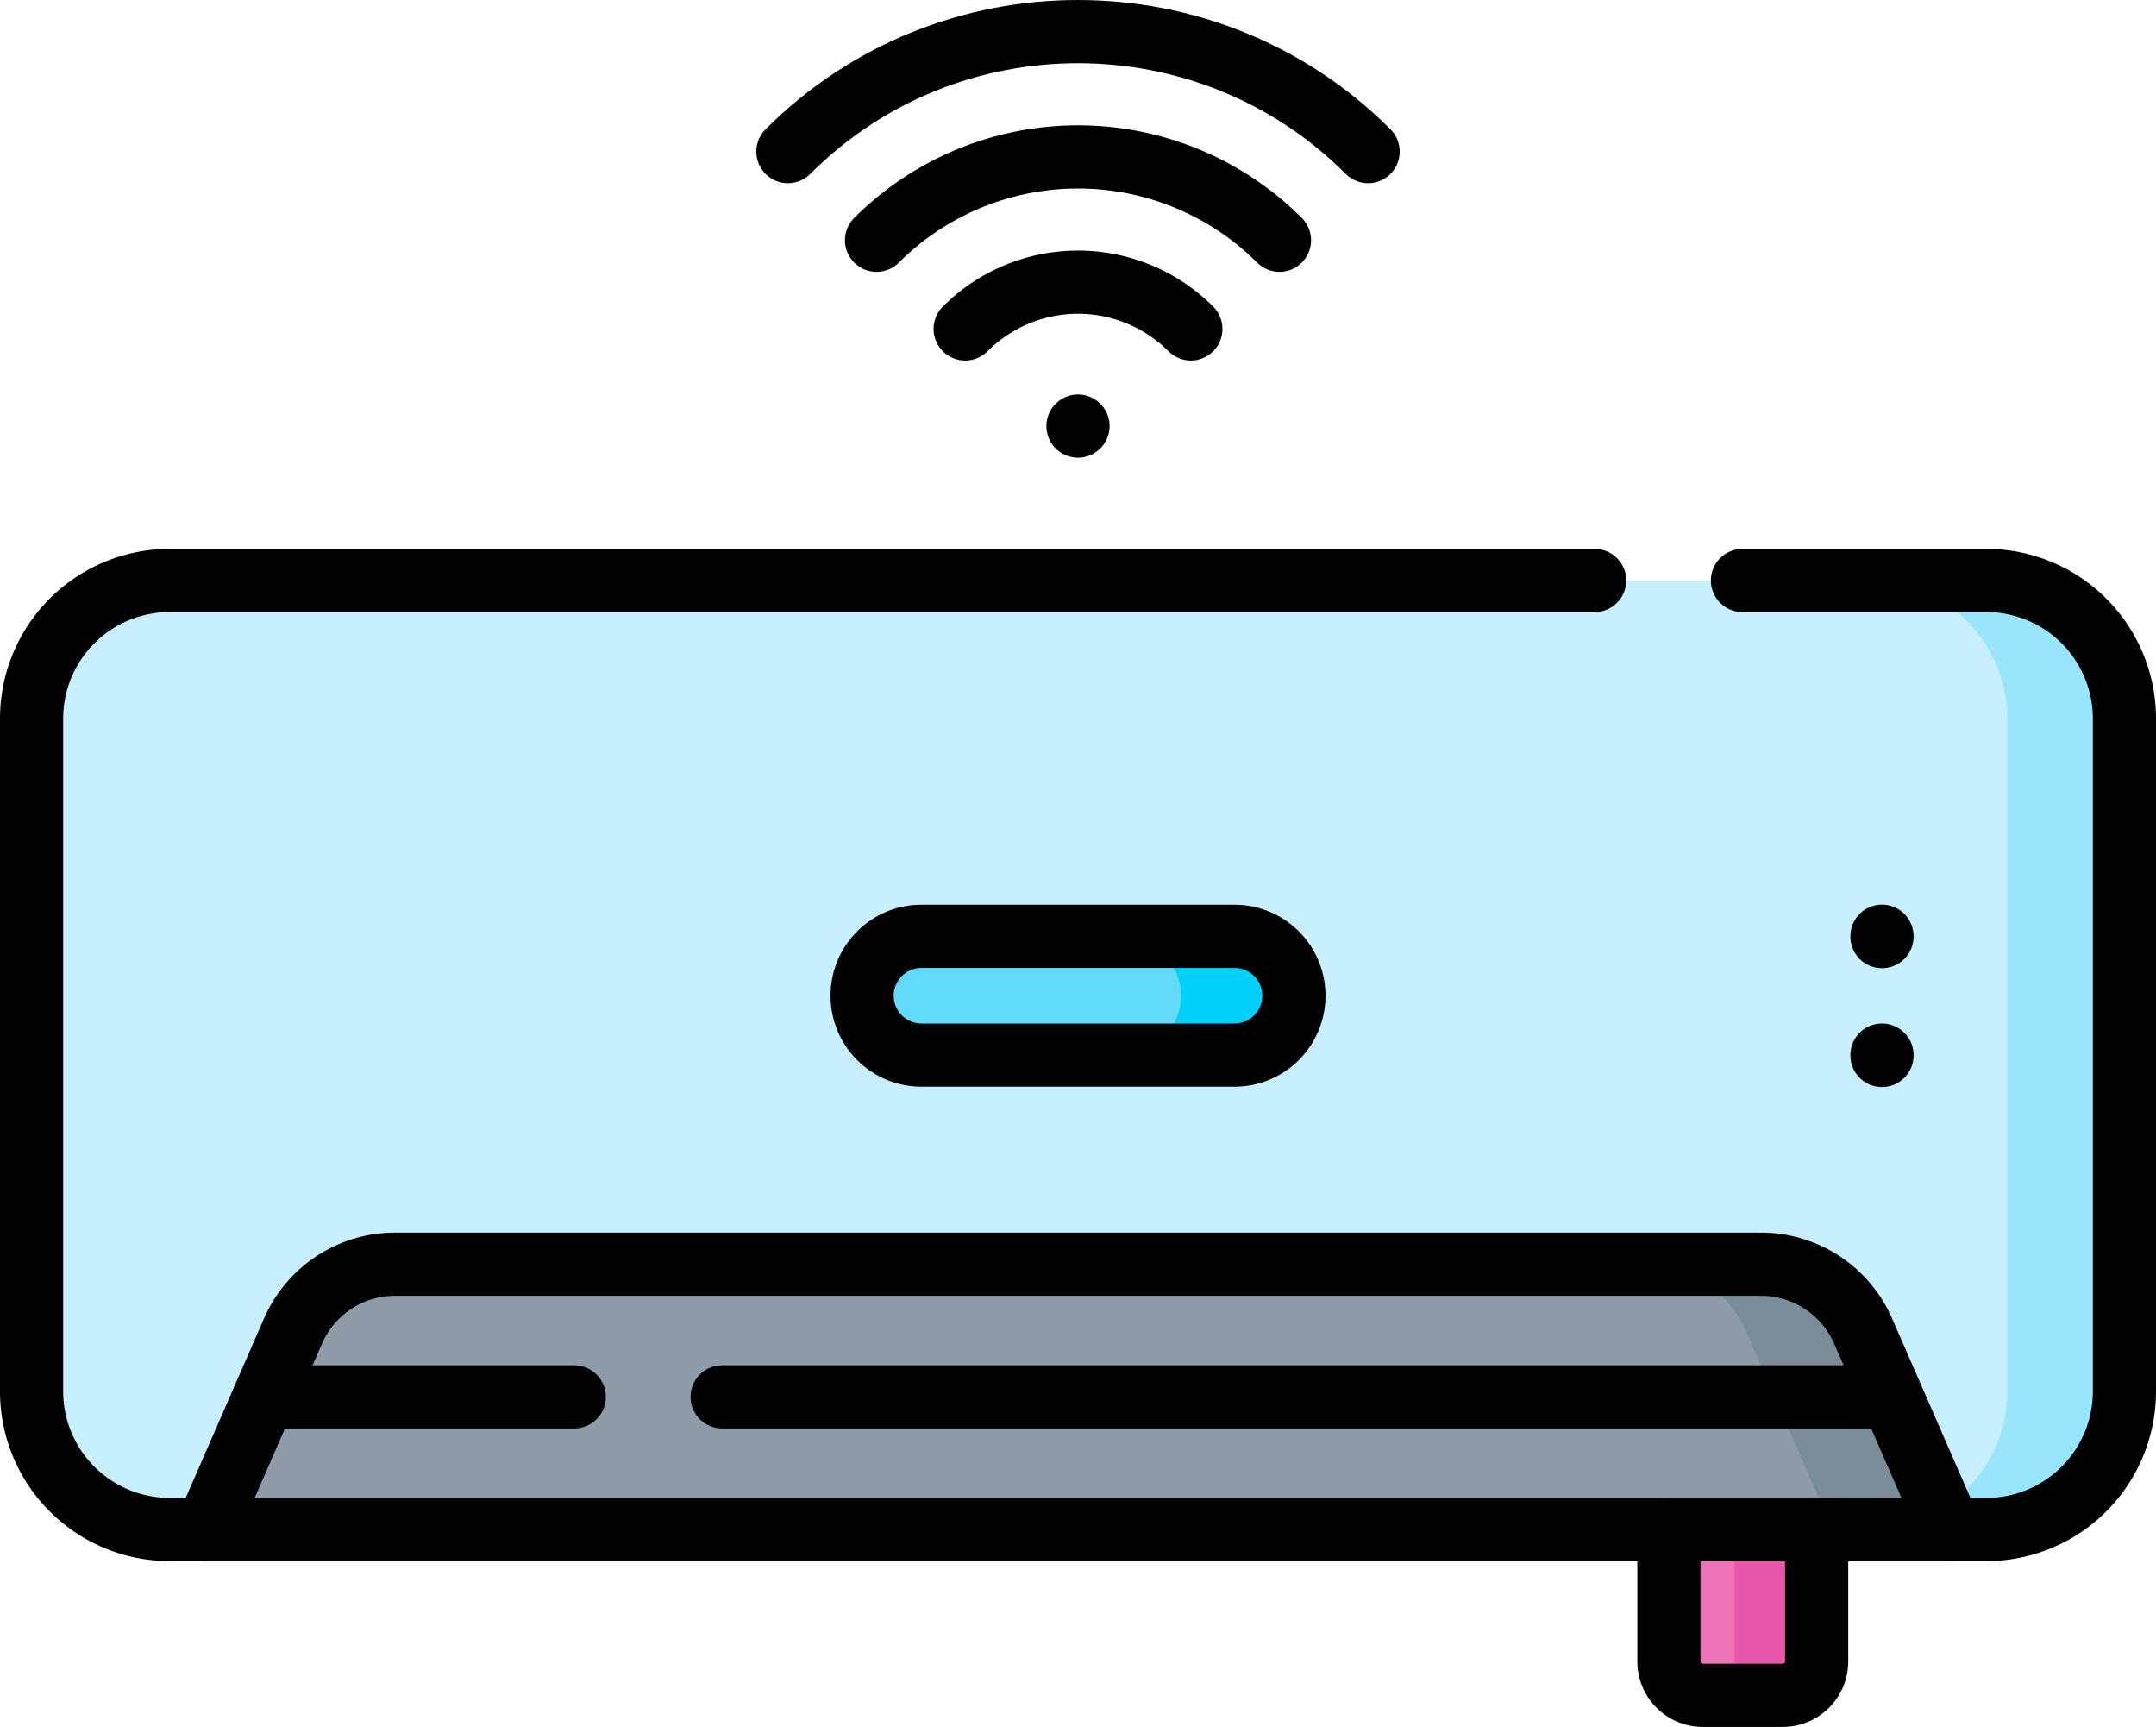 <svg xmlns="http://www.w3.org/2000/svg" xmlns:xlink="http://www.w3.org/1999/xlink" viewBox="0 0 682.66 546.65"><defs><style>.cls-1,.cls-11{fill:none;}.cls-2{clip-path:url(#clip-path);}.cls-3{fill:#c8effe;}.cls-4{fill:#99e6fc;}.cls-5{fill:#8d9ca8;}.cls-6{fill:#7a8d98;}.cls-7{fill:#62dbfb;}.cls-8{fill:#01d0fb;}.cls-9{fill:#ed74b7;}.cls-10{fill:#e758aa;}.cls-11{stroke:#000;stroke-linecap:round;stroke-linejoin:round;stroke-width:20px;}</style><clipPath id="clip-path" transform="translate(0 -68.01)"><rect class="cls-1" width="682.66" height="682.66"/></clipPath></defs><g id="Layer_2" data-name="Layer 2"><g id="Layer_1-2" data-name="Layer 1"><g class="cls-2"><path class="cls-3" d="M628.93,552.17H53.74A43.73,43.73,0,0,1,10,508.44V295.5a43.74,43.74,0,0,1,43.74-43.74H628.93a43.74,43.74,0,0,1,43.74,43.74V508.44a43.73,43.73,0,0,1-43.74,43.73" transform="translate(0 -68.01)"/><path class="cls-4" d="M628.93,251.76H591.85a43.74,43.74,0,0,1,43.73,43.74V508.44a43.73,43.73,0,0,1-43.73,43.73h37.08a43.73,43.73,0,0,0,43.74-43.73V295.5a43.74,43.74,0,0,0-43.74-43.74" transform="translate(0 -68.01)"/><path class="cls-5" d="M617.35,552.17h-552l27.43-62.83a35.27,35.27,0,0,1,32.32-21.16H557.6a35.27,35.27,0,0,1,32.32,21.16Z" transform="translate(0 -68.01)"/><path class="cls-6" d="M589.92,489.34a35.27,35.27,0,0,0-32.32-21.16H520.51a35.27,35.27,0,0,1,32.32,21.16l27.43,62.83h37.09Z" transform="translate(0 -68.01)"/><path class="cls-7" d="M390.89,402H291.77a18.8,18.8,0,1,1,0-37.6h99.12a18.8,18.8,0,0,1,0,37.6" transform="translate(0 -68.01)"/><path class="cls-8" d="M390.89,364.37H355.14a18.8,18.8,0,0,1,0,37.6h35.75a18.8,18.8,0,0,0,0-37.6" transform="translate(0 -68.01)"/><path class="cls-9" d="M575.21,552.17H528.43v41.75a10.74,10.74,0,0,0,10.74,10.74h25.3a10.74,10.74,0,0,0,10.74-10.74h0Z" transform="translate(0 -68.01)"/><path class="cls-10" d="M549.16,552.17v41.75a10.73,10.73,0,0,1-10.36,10.72l.38,0h25.3a10.73,10.73,0,0,0,10.73-10.74h0V552.17Z" transform="translate(0 -68.01)"/><path class="cls-11" d="M551.72,251.76h77.21a43.74,43.74,0,0,1,43.73,43.74V508.44a43.73,43.73,0,0,1-43.73,43.73H53.73A43.73,43.73,0,0,1,10,508.44V295.5a43.74,43.74,0,0,1,43.73-43.74H504.91" transform="translate(0 -68.01)"/><path class="cls-11" d="M617.35,552.17h-552l27.43-62.83a35.27,35.27,0,0,1,32.32-21.16H557.6a35.27,35.27,0,0,1,32.32,21.16Z" transform="translate(0 -68.01)"/><path class="cls-11" d="M228.65,510.18H595.9" transform="translate(0 -68.01)"/><path class="cls-11" d="M83.65,510.18h98.17" transform="translate(0 -68.01)"/><path class="cls-11" d="M390.89,402H291.77a18.8,18.8,0,1,1,0-37.6h99.12a18.8,18.8,0,0,1,0,37.6Z" transform="translate(0 -68.01)"/><path d="M605.9,402a10,10,0,0,1-20,.23V402a10,10,0,0,1,20,0" transform="translate(0 -68.01)"/><path d="M605.9,364.37a10,10,0,0,1-20,.23v-.23a10,10,0,0,1,20,0" transform="translate(0 -68.01)"/><path class="cls-11" d="M575.21,552.17H528.43v41.75a10.74,10.74,0,0,0,10.74,10.74h25.3a10.74,10.74,0,0,0,10.74-10.74h0Z" transform="translate(0 -68.01)"/><path class="cls-11" d="M249.47,116c50.65-50.65,133.07-50.65,183.72,0" transform="translate(0 -68.01)"/><path class="cls-11" d="M277.54,144.06a90.32,90.32,0,0,1,127.58,0" transform="translate(0 -68.01)"/><path class="cls-11" d="M305.61,172.13a50.52,50.52,0,0,1,71.45,0" transform="translate(0 -68.01)"/><path d="M351.33,202.89a10,10,0,1,1-10-10,10,10,0,0,1,10,10" transform="translate(0 -68.01)"/></g></g></g></svg>